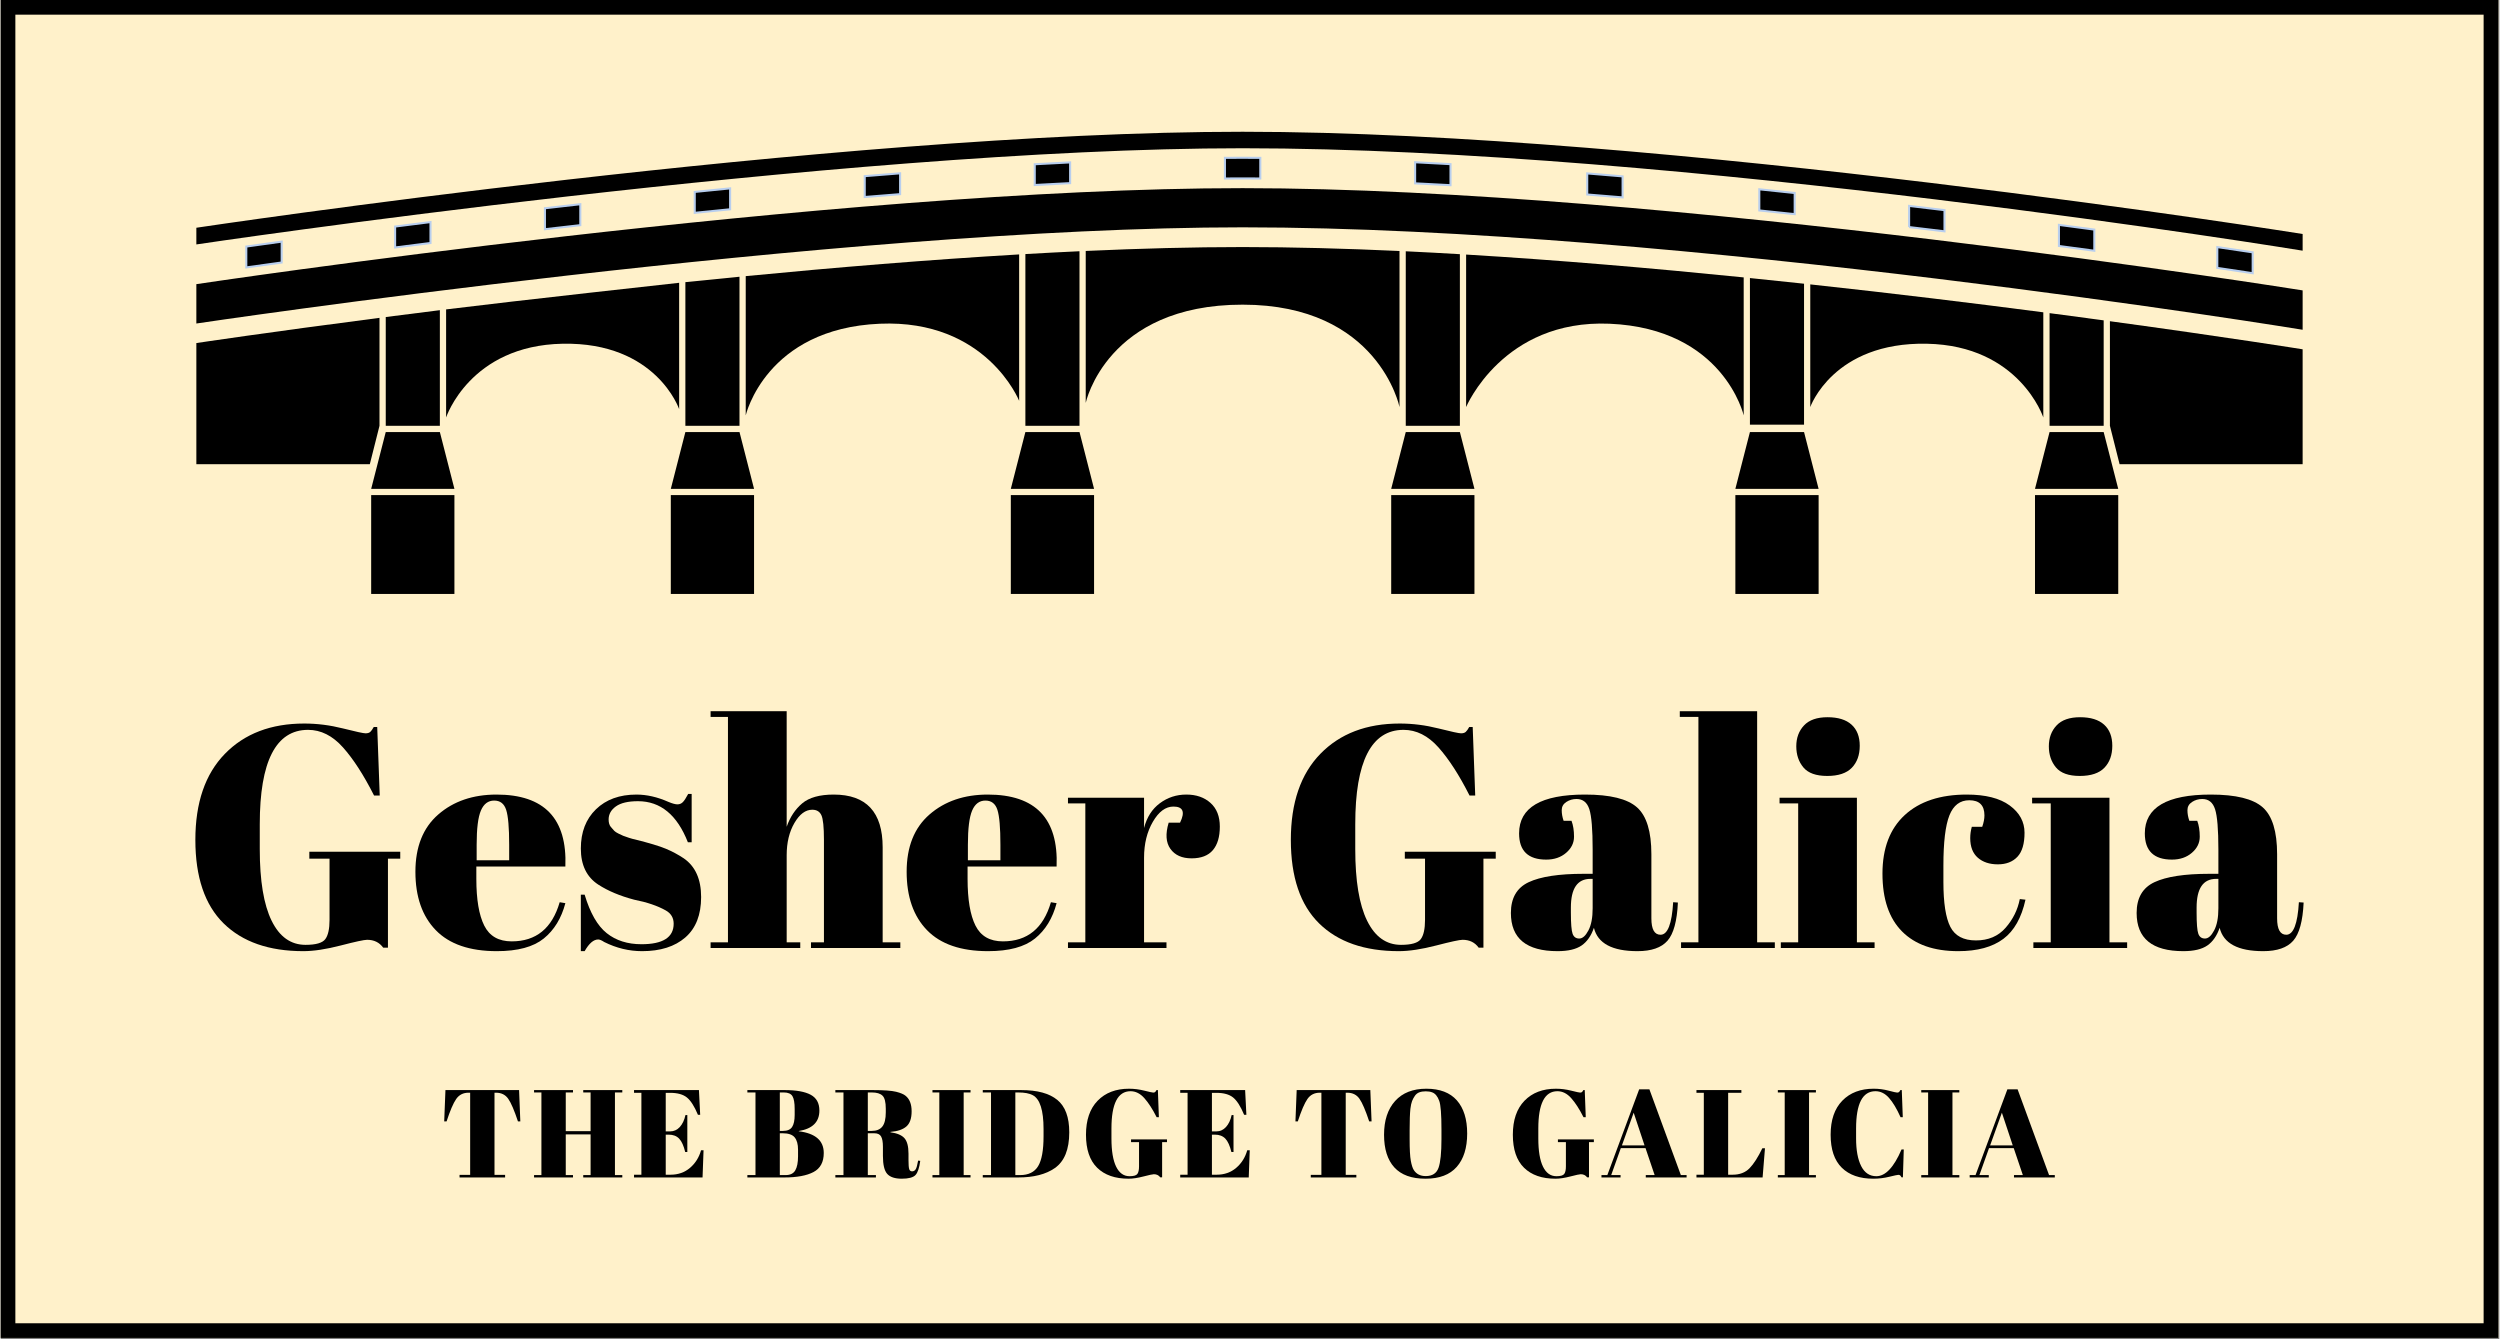 <?xml version="1.0" encoding="UTF-8" standalone="no"?><!DOCTYPE svg PUBLIC "-//W3C//DTD SVG 1.1//EN" "http://www.w3.org/Graphics/SVG/1.1/DTD/svg11.dtd"><svg width="1417.43" height="759.283" viewBox="0 0 1418 760" version="1.1" xmlns="http://www.w3.org/2000/svg" xmlns:xlink="http://www.w3.org/1999/xlink" xml:space="preserve" xmlns:serif="http://www.serif.com/" style="fill-rule:evenodd;clip-rule:evenodd;stroke-miterlimit:10;"><rect x="0" y="0" width="1418" height="760" fill="#808080" stroke="none"/><g id="Logo"><rect x="0" y="0.004" width="1417.43" height="759.283" style="fill:#fff1ca;"/><path d="M385.033,160.489c-0,-0 -92.875,10.208 -132.246,15.096l-0,61.329c-0,-0 13.446,-40.829 66.108,-41.846c53.179,-1.029 66.138,37.121 66.138,37.121l-0,-71.7Z" style="fill-rule:nonzero;"/><path d="M111.05,194.685l-0,68.745l98.441,0l5.492,-21.791l-0,-61.263c-63.008,8.154 -103.888,14.3 -103.933,14.309" style="fill-rule:nonzero;"/><path d="M577.983,144.384c-0,-0 0.008,-0 -0,-0c-51.146,3.004 -104.096,7.379 -155.163,12.321c-0.033,-0 0,-0 0,-0l0,79.029c0,-0 11.321,-49.263 76.125,-52.021c60.555,-2.571 79.038,43.75 79.038,43.75l-0,-83.079Z" style="fill-rule:nonzero;"/><path d="M1197.01,182.287c-0.892,-0.121 -0,-0 -0,-0" style="fill-rule:nonzero;"/><path d="M1197.01,182.287l-0,59.35l5.491,21.795l103.875,0l0,-65.208c0,0 -43.091,-6.896 -109.366,-15.937" style="fill-rule:nonzero;"/><path d="M1026.96,161.39l-0,69.617c-0,-0 12.958,-36.971 66.137,-35.938c52.663,1.017 66.113,41.842 66.113,41.842l-0,-59.671c-39.496,-5.158 -84.592,-10.683 -132.25,-15.85" style="fill-rule:nonzero;"/><path d="M831.649,144.461l0,86.546c0,-0 20.846,-49.863 81.4,-47.292c64.809,2.754 76.125,52.017 76.125,52.017l0,-78.305c-51.729,-5.225 -105.437,-9.833 -157.525,-12.966" style="fill-rule:nonzero;"/><path d="M704.81,140.205c-28.046,0 -58.025,0.804 -89.038,2.213l0,86.229c0,-0 11.813,-55.754 89.034,-55.75c77.229,0.008 89.042,58.108 89.042,58.108l-0,-88.558c-30.859,-1.425 -60.813,-2.242 -89.038,-2.242" style="fill-rule:nonzero;"/><path d="M218.531,179.916l-0,61.721l30.708,0l0,-65.612c-10.7,1.333 -20.962,2.633 -30.708,3.891" style="fill-rule:nonzero;"/><path d="M388.573,160.125l-0,81.512l30.708,0l-0,-84.587c-10.325,1.004 -20.571,2.033 -30.709,3.075" style="fill-rule:nonzero;"/><path d="M581.527,144.184l0,97.454l30.708,0l0,-99.062c-10.137,0.471 -20.387,1.012 -30.708,1.608" style="fill-rule:nonzero;"/><path d="M797.396,142.607l0,99.03l30.709,-0l-0,-97.388c-10.313,-0.608 -20.559,-1.158 -30.709,-1.642" style="fill-rule:nonzero;"/><path d="M992.713,157.791l-0,83.192l30.708,-0l0,-79.975c-10.133,-1.092 -20.379,-2.167 -30.708,-3.217" style="fill-rule:nonzero;"/><path d="M1162.76,177.705l-0,63.933l30.708,0l-0,-59.833c-9.775,-1.329 -20.025,-2.7 -30.708,-4.1" style="fill-rule:nonzero;"/><rect x="573.263" y="280.967" width="47.242" height="56.1"/><path d="M620.504,277.424l-47.246,0l8.271,-32.242l30.709,0l8.266,32.242Z" style="fill-rule:nonzero;"/><rect x="789.133" y="280.967" width="47.242" height="56.1"/><path d="M836.373,277.424l-47.246,0l8.271,-32.242l30.709,0l8.266,32.242Z" style="fill-rule:nonzero;"/><rect x="380.304" y="280.967" width="47.242" height="56.104"/><path d="M380.306,277.424l47.242,0l-8.267,-32.242l-30.708,0l-8.267,32.242Z" style="fill-rule:nonzero;"/><rect x="210.258" y="280.967" width="47.242" height="56.104"/><path d="M210.263,277.424l47.241,0l-8.267,-32.242l-30.708,0l-8.267,32.242Z" style="fill-rule:nonzero;"/><rect x="984.45" y="280.967" width="47.246" height="56.104"/><path d="M1031.69,277.424l-47.242,0l8.267,-32.242l30.708,0l8.267,32.242Z" style="fill-rule:nonzero;"/><rect x="1154.49" y="280.967" width="47.246" height="56.104"/><path d="M1201.73,277.424l-47.242,0l8.267,-32.242l30.708,0l8.267,32.242Z" style="fill-rule:nonzero;"/><path d="M694.772,101.295c3.37,-0.021 6.72,-0.038 10.037,-0.038c3.325,0 6.679,0.017 10.038,0.038l-0,-11.721c-3.363,-0.025 -6.717,-0.037 -10.038,-0.037c-3.317,-0 -6.667,0.012 -10.037,0.033l-0,11.725Z" style="fill-rule:nonzero;stroke:#b8ceee;stroke-width:1.18px;"/><path d="M802.71,104.052c6.667,0.32 13.363,0.67 20.08,1.045l-0,-11.945c-6.73,-0.384 -13.417,-0.738 -20.08,-1.071l0,11.971Z" style="fill-rule:nonzero;stroke:#b8ceee;stroke-width:1.18px;"/><path d="M586.841,104.992c6.738,-0.38 13.429,-0.734 20.079,-1.059l0,-11.771c-6.654,0.325 -13.345,0.675 -20.079,1.05l0,11.78Z" style="fill-rule:nonzero;stroke:#b8ceee;stroke-width:1.18px;"/><path d="M490.357,111.803c6.691,-0.554 13.387,-1.092 20.079,-1.617l-0,-11.829c-6.692,0.521 -13.388,1.054 -20.079,1.608l-0,11.838Z" style="fill-rule:nonzero;stroke:#b8ceee;stroke-width:1.18px;"/><path d="M393.885,120.788c6.654,-0.68 13.35,-1.355 20.079,-2.017l-0,-11.871c-6.734,0.663 -13.425,1.333 -20.079,2.013l-0,11.875Z" style="fill-rule:nonzero;stroke:#b8ceee;stroke-width:1.18px;"/><path d="M308.869,130.077c6.596,-0.767 13.296,-1.533 20.079,-2.296l-0,-11.891c-6.779,0.766 -13.483,1.529 -20.079,2.295l-0,11.892Z" style="fill-rule:nonzero;stroke:#b8ceee;stroke-width:1.18px;"/><path d="M223.843,140.447c6.487,-0.829 13.187,-1.679 20.079,-2.542l0,-11.883c-6.896,0.863 -13.592,1.713 -20.079,2.542l-0,11.883Z" style="fill-rule:nonzero;stroke:#b8ceee;stroke-width:1.18px;"/><path d="M139.392,151.767c5.892,-0.829 12.6,-1.762 20.08,-2.792l-0,-11.858c-7.475,1.029 -14.192,1.971 -20.08,2.8l0,11.85Z" style="fill-rule:nonzero;stroke:#b8ceee;stroke-width:1.18px;"/><path d="M900.379,110.375c6.696,0.533 13.391,1.083 20.075,1.65l-0,-11.933c-6.688,-0.571 -13.384,-1.134 -20.075,-1.675l-0,11.958Z" style="fill-rule:nonzero;stroke:#b8ceee;stroke-width:1.18px;"/><path d="M998.031,119.43c6.733,0.692 13.433,1.392 20.079,2.1l0,-11.995c-6.65,-0.709 -13.346,-1.413 -20.079,-2.105l-0,12Z" style="fill-rule:nonzero;stroke:#b8ceee;stroke-width:1.18px;"/><path d="M1083.05,128.862c6.787,0.805 13.479,1.617 20.079,2.425l0,-12.029c-6.604,-0.804 -13.292,-1.608 -20.079,-2.408l-0,12.012Z" style="fill-rule:nonzero;stroke:#b8ceee;stroke-width:1.18px;"/><path d="M1168.08,139.597c6.883,0.916 13.583,1.82 20.075,2.708l-0,-12.008c-6.488,-0.88 -13.196,-1.775 -20.075,-2.68l-0,11.98Z" style="fill-rule:nonzero;stroke:#b8ceee;stroke-width:1.18px;"/><path d="M1257.95,152.029c7.471,1.113 14.2,2.129 20.08,3.029l-0,-11.858c-5.888,-0.883 -12.6,-1.879 -20.08,-2.975l0,11.804Z" style="fill-rule:nonzero;stroke:#b8ceee;stroke-width:1.18px;"/><path d="M1306.38,142.262c0,-0 -354.72,-58.13 -601.57,-58.13c-228.788,0 -593.763,54.588 -593.763,54.588l0,-9.471c0,0 362.325,-54.479 593.763,-54.479c239.212,-0 601.57,58.025 601.57,58.025l0,9.467Z" style="fill-rule:nonzero;"/><path d="M1306.38,187.145c0,-0 -354.72,-58.133 -601.57,-58.133c-228.788,-0 -593.763,54.587 -593.763,54.587l0,-22.342c0,0 362.325,-54.479 593.763,-54.479c239.212,0 601.57,58.025 601.57,58.025l0,22.342Z" style="fill-rule:nonzero;"/><path d="M0,0l1417.43,0l0,759.288l-1417.43,-0l0,-759.288Zm8.333,8.333l1400.76,0c-0,0 -0,742.621 -0,742.621c-0,0 -1400.76,0 -1400.76,0c0,0 0,-742.621 0,-742.621l0,0Z"/><path d="M173.015,536.209c5.85,0 9.583,-1.079 11.2,-3.225c1.608,-2.15 2.416,-5.792 2.416,-10.929l0,-34.758l-11.466,-0l-0,-3.946l51.595,-0l0,3.946l-6.983,-0l0,50.525l-2.687,-0c-2.15,-2.984 -5.196,-4.48 -9.138,-4.48c-1.675,0 -6.662,1.071 -14.962,3.225c-8.3,2.15 -15.38,3.221 -21.23,3.221c-19.475,0 -34.554,-5.25 -45.241,-15.762c-10.692,-10.509 -16.034,-26.309 -16.034,-47.392c0,-21.079 5.58,-37.358 16.755,-48.825c11.162,-11.467 26.183,-17.2 45.058,-17.2c7.283,0 14.6,0.929 21.95,2.779c7.342,1.854 11.612,2.775 12.808,2.775c1.192,0 2.088,-0.266 2.684,-0.804c0.6,-0.537 1.258,-1.458 1.975,-2.775l1.97,0l1.43,38.879l-3.221,0c-5.854,-11.583 -11.734,-20.696 -17.646,-27.321c-5.917,-6.633 -12.517,-9.945 -19.8,-9.945c-18.275,-0 -27.413,17.858 -27.413,53.566l0,14.159c0,17.916 2.238,31.445 6.717,40.579c4.479,9.137 10.9,13.708 19.263,13.708" style="fill-rule:nonzero;"/><path d="M270.122,488.191l18.454,-0l-0,-8.775c-0,-9.679 -0.567,-16.279 -1.7,-19.8c-1.138,-3.525 -3.409,-5.288 -6.809,-5.288c-3.408,0 -5.912,1.879 -7.529,5.646c-1.612,3.763 -2.416,10.242 -2.416,19.442l-0,8.775Zm-23.2,39.683c-7.709,-7.942 -11.559,-18.987 -11.559,-33.146c0,-14.15 4.325,-24.991 12.988,-32.516c8.662,-7.525 19.679,-11.288 33.058,-11.288c27.113,0 40.133,13.617 39.058,40.85l-50.525,0l0,6.988c0,11.708 1.492,20.545 4.48,26.516c2.983,5.975 8.179,8.959 15.583,8.959c13.858,-0 22.937,-7.405 27.237,-22.217l3.225,0.537c-2.27,8.6 -6.358,15.292 -12.27,20.067c-5.913,4.779 -14.784,7.167 -26.609,7.167c-15.408,-0 -26.966,-3.967 -34.666,-11.917" style="fill-rule:nonzero;"/><path d="M329.244,539.79l0,-32.067l2.154,-0c3.105,10.387 7.284,17.675 12.538,21.854c5.254,4.183 11.825,6.275 19.708,6.275c12.188,0 18.279,-3.883 18.279,-11.646c0,-3.346 -1.5,-5.854 -4.483,-7.529c-4.658,-2.625 -10.629,-4.658 -17.912,-6.092c-8.13,-2.145 -14.934,-5.016 -20.43,-8.595c-6.57,-4.3 -9.854,-11.109 -9.854,-20.43c0,-9.316 2.867,-16.75 8.6,-22.304c5.733,-5.554 13.375,-8.333 22.933,-8.333c5.855,-0 11.884,1.375 18.096,4.121c2.267,0.958 4,1.433 5.196,1.433c1.192,0 2.208,-0.417 3.05,-1.254c0.833,-0.833 1.846,-2.388 3.042,-4.658l1.975,-0l-0,27.412l-2.154,0c-6.092,-15.525 -15.525,-23.292 -28.309,-23.292c-5.612,0 -9.791,0.988 -12.541,2.959c-2.75,1.971 -4.121,4.454 -4.121,7.433c-0,1.792 0.421,3.2 1.254,4.213c0.833,1.012 1.492,1.762 1.975,2.237c0.475,0.479 1.25,0.988 2.325,1.521c1.075,0.537 1.971,0.962 2.692,1.258c0.716,0.296 1.816,0.688 3.312,1.163c1.492,0.479 2.6,0.779 3.317,0.896c8.121,2.033 13.971,3.791 17.554,5.287c3.587,1.492 6.987,3.317 10.217,5.463c6.566,4.541 9.85,11.858 9.85,21.95c-0,10.095 -2.988,17.737 -8.959,22.933c-5.971,5.196 -14.154,7.792 -24.541,7.792c-7.413,-0 -14.575,-1.734 -21.5,-5.196c-1.438,-0.954 -2.575,-1.434 -3.409,-1.434c-2.629,0 -5.196,2.213 -7.7,6.63l-2.154,-0Z" style="fill-rule:nonzero;"/><path d="M402.881,403.625l43.179,-0l0,65.575c1.909,-5.492 4.838,-9.913 8.78,-13.259c3.941,-3.341 9.916,-5.016 17.92,-5.016c18.509,-0 27.771,9.975 27.771,29.92l0,53.93l10.029,-0l0,3.225l-50.704,-0l0,-3.225l7.35,-0l0,-58.23c0,-7.166 -0.483,-11.795 -1.437,-13.883c-0.959,-2.092 -2.688,-3.137 -5.196,-3.137c-3.821,-0 -7.196,2.508 -10.121,7.525c-2.929,5.016 -4.392,11.108 -4.392,18.275l0,49.45l7.705,-0l-0,3.225l-50.884,-0l0,-3.225l9.854,-0l0,-127.925l-9.854,-0l0,-3.225Z" style="fill-rule:nonzero;"/><path d="M548.902,488.191l18.454,-0l-0,-8.775c-0,-9.679 -0.567,-16.279 -1.7,-19.8c-1.138,-3.525 -3.408,-5.288 -6.808,-5.288c-3.409,0 -5.913,1.879 -7.53,5.646c-1.612,3.763 -2.416,10.242 -2.416,19.442l-0,8.775Zm-23.2,39.683c-7.709,-7.942 -11.559,-18.987 -11.559,-33.146c0,-14.15 4.325,-24.991 12.988,-32.516c8.662,-7.525 19.679,-11.288 33.058,-11.288c27.113,0 40.134,13.617 39.059,40.85l-50.525,0l-0,6.988c-0,11.708 1.491,20.545 4.479,26.516c2.983,5.975 8.179,8.959 15.583,8.959c13.858,-0 22.938,-7.405 27.238,-22.217l3.225,0.537c-2.271,8.6 -6.359,15.292 -12.271,20.067c-5.913,4.779 -14.784,7.167 -26.609,7.167c-15.408,-0 -26.966,-3.967 -34.666,-11.917" style="fill-rule:nonzero;"/><path d="M665.536,457.734c-4.421,0 -8.3,2.863 -11.646,8.596c-3.346,5.733 -5.017,12.542 -5.017,20.429l0,48.013l12.725,-0l0,3.229l-55.9,-0l0,-3.229l9.85,-0l0,-78.834l-9.85,0l0,-3.22l43.175,-0l0,17.2c1.55,-6.092 4.542,-10.78 8.959,-14.067c4.421,-3.283 9.433,-4.929 15.054,-4.929c5.608,-0 10.179,1.587 13.704,4.75c3.521,3.166 5.283,7.646 5.283,13.437c0,5.796 -1.312,10.242 -3.941,13.35c-2.629,3.108 -6.659,4.659 -12.092,4.659c-5.437,-0 -9.437,-1.792 -12.004,-5.375c-2.571,-3.588 -2.9,-8.538 -0.988,-14.875l6.45,-0c2.984,-6.092 1.73,-9.134 -3.762,-9.134" style="fill-rule:nonzero;"/><path d="M794.707,536.209c5.85,0 9.587,-1.079 11.2,-3.225c1.612,-2.15 2.42,-5.792 2.42,-10.929l0,-34.758l-11.466,-0l-0,-3.946l51.596,-0l-0,3.946l-6.984,-0l0,50.525l-2.691,-0c-2.146,-2.984 -5.196,-4.48 -9.134,-4.48c-1.679,0 -6.662,1.071 -14.962,3.225c-8.304,2.15 -15.379,3.221 -21.234,3.221c-19.47,0 -34.549,-5.25 -45.237,-15.762c-10.692,-10.509 -16.038,-26.309 -16.038,-47.392c0,-21.079 5.584,-37.358 16.755,-48.825c11.166,-11.467 26.187,-17.2 45.058,-17.2c7.288,0 14.604,0.929 21.95,2.779c7.346,1.854 11.617,2.775 12.813,2.775c1.191,0 2.087,-0.266 2.683,-0.804c0.6,-0.537 1.254,-1.458 1.971,-2.775l1.975,0l1.429,38.879l-3.225,0c-5.85,-11.583 -11.733,-20.696 -17.646,-27.321c-5.913,-6.633 -12.513,-9.945 -19.796,-9.945c-18.279,-0 -27.412,17.858 -27.412,53.566l-0,14.159c-0,17.916 2.237,31.445 6.716,40.579c4.48,9.137 10.896,13.708 19.259,13.708" style="fill-rule:nonzero;"/><path d="M892.086,529.939c0.654,1.791 1.909,2.687 3.763,2.687c1.85,0 3.583,-1.525 5.191,-4.571c1.617,-3.045 2.421,-7.254 2.421,-12.629l0,-16.662l-1.25,-0c-7.412,-0 -11.108,5.433 -11.108,16.304l-0,2.862c-0,6.213 0.325,10.213 0.983,12.009m6.179,-34.046l5.196,-0l0,-13.792c0,-11.346 -0.625,-18.962 -1.879,-22.846c-1.254,-3.883 -3.675,-5.82 -7.258,-5.82c-2.15,-0 -4.092,0.566 -5.821,1.7c-1.733,1.137 -2.596,2.687 -2.596,4.658c0,1.971 0.358,3.971 1.071,6l4.483,-0c0.95,2.512 1.429,5.529 1.429,9.05c0,3.525 -1.491,6.571 -4.479,9.137c-2.987,2.571 -6.75,3.855 -11.287,3.855c-10.275,-0 -15.409,-4.959 -15.409,-14.875c0,-14.688 12.484,-22.038 37.446,-22.038c14.213,0 24.038,2.421 29.471,7.258c5.438,4.838 8.158,13.705 8.158,26.605l0,36.375c0,6.212 1.73,9.316 5.196,9.316c4.054,0 6.446,-6.154 7.163,-18.458l2.691,0.179c-0.479,10.517 -2.45,17.742 -5.912,21.679c-3.467,3.946 -9.138,5.913 -17.025,5.913c-14.333,-0 -22.575,-4.413 -24.725,-13.254c-1.554,4.537 -3.879,7.879 -6.983,10.033c-3.113,2.146 -7.646,3.221 -13.621,3.221c-17.675,-0 -26.513,-7.221 -26.513,-21.679c0,-8.48 3.371,-14.3 10.117,-17.467c6.754,-3.163 17.117,-4.75 31.087,-4.75" style="fill-rule:nonzero;"/><path d="M952.91,403.625l43.895,-0l0,131.15l10.034,-0l-0,3.225l-53.213,-0l0,-3.225l9.854,-0l0,-127.925l-10.57,-0l-0,-3.225Z" style="fill-rule:nonzero;"/><path d="M1036.58,440.355c-6.333,0 -10.842,-1.616 -13.525,-4.837c-2.692,-3.229 -4.034,-7.229 -4.034,-12.004c0,-4.775 1.463,-8.721 4.392,-11.829c2.925,-3.105 7.371,-4.655 13.346,-4.655c5.975,0 10.508,1.405 13.617,4.209c3.104,2.808 4.658,6.808 4.658,12.008c0,5.192 -1.496,9.346 -4.479,12.45c-2.988,3.104 -7.642,4.658 -13.975,4.658m-27.054,12.363l43.895,-0l0,82.054l10.034,0l-0,3.229l-53.213,0l0,-3.229l9.854,0l0,-78.833l-10.57,-0l-0,-3.221Z" style="fill-rule:nonzero;"/><path d="M1117.2,454.149c-5.258,0 -9.016,2.867 -11.287,8.6c-2.271,5.733 -3.4,15.229 -3.4,28.488l-0,9.316c-0,11.825 1.308,20.309 3.937,25.442c2.629,5.137 7.467,7.704 14.513,7.704c7.05,0 12.658,-2.387 16.841,-7.167c4.18,-4.775 6.871,-10.212 8.063,-16.304l3.225,0.359c-2.271,10.275 -6.45,17.679 -12.538,22.216c-6.216,4.659 -14.754,6.988 -25.625,6.988c-13.854,-0 -24.487,-3.734 -31.891,-11.2c-7.409,-7.463 -11.109,-18.392 -11.109,-32.788c0,-14.391 4.213,-25.466 12.634,-33.233c8.421,-7.762 20.154,-11.646 35.204,-11.646c10.629,0 18.75,2.063 24.367,6.183c5.616,4.117 8.42,9.284 8.42,15.496c0,6.213 -1.341,10.75 -4.029,13.617c-2.687,2.867 -6.396,4.3 -11.108,4.3c-4.721,0 -8.508,-1.254 -11.379,-3.762c-2.863,-2.509 -4.3,-6.209 -4.3,-11.109c-0,-2.15 0.296,-4.3 0.9,-6.45l5.912,0c0.834,-2.387 1.25,-4.542 1.25,-6.45c0,-5.733 -2.866,-8.6 -8.6,-8.6" style="fill-rule:nonzero;"/><path d="M1179.91,440.355c-6.334,0 -10.842,-1.616 -13.525,-4.837c-2.692,-3.229 -4.034,-7.229 -4.034,-12.004c0,-4.775 1.463,-8.721 4.392,-11.829c2.925,-3.105 7.371,-4.655 13.346,-4.655c5.975,0 10.508,1.405 13.617,4.209c3.104,2.808 4.658,6.808 4.658,12.008c-0,5.192 -1.496,9.346 -4.479,12.45c-2.988,3.104 -7.642,4.658 -13.975,4.658m-27.054,12.363l43.895,-0l0,82.054l10.034,0l-0,3.229l-53.213,0l0,-3.229l9.854,0l0,-78.833l-10.57,-0l-0,-3.221Z" style="fill-rule:nonzero;"/><path d="M1247.19,529.939c0.654,1.791 1.908,2.687 3.762,2.687c1.85,0 3.584,-1.525 5.192,-4.571c1.617,-3.045 2.421,-7.254 2.421,-12.629l-0,-16.662l-1.25,-0c-7.413,-0 -11.109,5.433 -11.109,16.304l0,2.862c0,6.213 0.325,10.213 0.984,12.009m6.179,-34.046l5.196,-0l-0,-13.792c-0,-11.346 -0.625,-18.962 -1.879,-22.846c-1.255,-3.883 -3.675,-5.82 -7.259,-5.82c-2.15,-0 -4.091,0.566 -5.821,1.7c-1.733,1.137 -2.595,2.687 -2.595,4.658c-0,1.971 0.358,3.971 1.07,6l4.484,-0c0.95,2.512 1.429,5.529 1.429,9.05c-0,3.525 -1.492,6.571 -4.479,9.137c-2.988,2.571 -6.75,3.855 -11.288,3.855c-10.275,-0 -15.408,-4.959 -15.408,-14.875c-0,-14.688 12.483,-22.038 37.446,-22.038c14.212,0 24.037,2.421 29.471,7.258c5.437,4.838 8.158,13.705 8.158,26.605l-0,36.375c-0,6.212 1.729,9.316 5.196,9.316c4.054,0 6.446,-6.154 7.162,-18.458l2.692,0.179c-0.479,10.517 -2.45,17.742 -5.913,21.679c-3.466,3.946 -9.137,5.913 -17.025,5.913c-14.333,-0 -22.575,-4.413 -24.725,-13.254c-1.554,4.537 -3.879,7.879 -6.983,10.033c-3.112,2.146 -7.646,3.221 -13.621,3.221c-17.675,-0 -26.512,-7.221 -26.512,-21.679c-0,-8.48 3.371,-14.3 10.116,-17.467c6.755,-3.163 17.117,-4.75 31.088,-4.75" style="fill-rule:nonzero;"/><path d="M294.198,618.631l0.708,17.783l-1.346,0c-2.079,-6.283 -3.92,-10.571 -5.525,-12.858c-1.604,-2.292 -3.92,-3.438 -6.941,-3.438l-0.85,0l-0,46.609l6.021,-0l-0,1.487l-25.855,0l0,-1.487l6.021,-0l0,-46.609l-0.921,0c-3.02,0 -5.358,1.196 -7.012,3.579c-1.654,2.384 -3.471,6.625 -5.454,12.717l-1.346,0l0.708,-17.783l41.792,-0Z" style="fill-rule:nonzero;"/><path d="M302.696,618.631l22.1,-0l0,1.346l-4.108,-0l-0,21.962l14.096,0l-0,-21.962l-4.179,-0l-0,-1.346l22.17,-0l0,1.346l-4.179,-0l0,46.891l4.179,0l0,1.346l-22.17,0l-0,-1.346l4.179,0l-0,-23.091l-14.096,-0l-0,23.091l4.108,0l0,1.346l-22.1,0l0,-1.346l4.179,0l0,-46.891l-4.179,-0l0,-1.346Z" style="fill-rule:nonzero;"/><path d="M359.435,618.631l36.833,-0l0.708,14.025l-1.275,-0c-1.983,-4.767 -4.062,-8.038 -6.233,-9.808c-2.171,-1.771 -5.358,-2.659 -9.563,-2.659l-2.479,0l0,21.888l2.409,-0c2.22,-0 4.083,-0.834 5.595,-2.517c1.513,-1.671 2.571,-3.929 3.188,-6.762l1.062,-0l0,20.97l-1.204,0c-0.85,-3.546 -1.996,-6.066 -3.433,-7.583c-1.442,-1.508 -3.413,-2.267 -5.917,-2.267l-1.7,0l0,22.738l2.692,-0c4.346,-0 8.042,-1.296 11.087,-3.892c3.042,-2.6 5.134,-5.929 6.267,-9.991l1.417,-0l-0.567,15.441l-38.887,0l-0,-1.558l4.179,-0l-0,-46.467l-4.179,0l-0,-1.558Z" style="fill-rule:nonzero;"/><path d="M442.168,643.142l-0,23.725l3.329,0c2.596,0 4.416,-0.895 5.454,-2.687c1.037,-1.796 1.558,-4.442 1.558,-7.933l0,-3.759c0,-3.116 -0.637,-5.45 -1.912,-7.008c-1.275,-1.558 -3.542,-2.338 -6.8,-2.338l-1.63,0Zm0,-23.166l0,21.821l1.842,-0c2.454,-0 4.167,-0.746 5.138,-2.234c0.966,-1.487 1.45,-3.766 1.45,-6.833l-0,-3.333c-0,-3.492 -0.425,-5.938 -1.275,-7.33c-0.85,-1.391 -2.479,-2.091 -4.888,-2.091l-2.267,-0Zm-18.416,-1.346l21.179,-0c6.562,-0 11.487,0.887 14.771,2.658c3.279,1.771 4.921,4.759 4.921,8.959c-0,6.471 -3.896,10.346 -11.688,11.616l0,0.146c9.446,1.179 14.167,5.288 14.167,12.325c-0,5.146 -1.934,8.746 -5.809,10.8c-3.87,2.054 -9.445,3.084 -16.716,3.084l-20.825,-0l-0,-1.35l4.604,-0l0,-46.892l-4.604,-0l-0,-1.346Z" style="fill-rule:nonzero;"/><path d="M492.105,619.978l-0,21.817l2.266,-0c2.692,-0 4.688,-0.825 5.984,-2.475c1.3,-1.659 1.95,-4.346 1.95,-8.08l-0,-2.054c-0,-3.729 -0.625,-6.196 -1.875,-7.4c-1.255,-1.204 -3.25,-1.808 -5.988,-1.808l-2.337,-0Zm3.754,23.167l-3.754,-0l-0,23.725l4.604,-0l-0,1.345l-23.021,0l-0,-1.345l4.604,-0l0,-46.892l-4.604,-0l-0,-1.346l21.392,0c6.141,0 10.495,0.321 13.07,0.954c2.571,0.642 4.38,1.409 5.417,2.304c2.267,1.842 3.4,4.771 3.4,8.784c0,4.012 -0.992,6.883 -2.975,8.608c-1.983,1.725 -5.004,2.75 -9.067,3.079l0,0.213c3.825,0.521 6.492,1.654 8.005,3.4c1.512,1.746 2.266,4.675 2.266,8.783l0,3.754c0,2.459 0.129,4.109 0.392,4.959c0.258,0.854 0.812,1.275 1.662,1.275c0.85,-0 1.525,-0.392 2.021,-1.167c0.496,-0.783 0.954,-2.421 1.379,-4.925l1.205,0.142c-0.521,4.012 -1.43,6.708 -2.725,8.075c-1.3,1.37 -3.888,2.054 -7.759,2.054c-3.871,-0 -6.621,-0.909 -8.25,-2.725c-1.629,-1.821 -2.446,-5.229 -2.446,-10.238l0,-5.166c0,-2.646 -0.341,-4.584 -1.025,-5.813c-0.687,-1.225 -1.95,-1.837 -3.791,-1.837" style="fill-rule:nonzero;"/><path d="M528.797,618.631l21.604,-0l-0,1.346l-3.896,-0l0,46.891l3.896,0l-0,1.346l-21.604,0l-0,-1.346l3.896,0l-0,-46.891l-3.896,-0l-0,-1.346Z" style="fill-rule:nonzero;"/><path d="M575.83,666.869l2.692,0c4.771,0 8.179,-1.687 10.238,-5.062c2.054,-3.375 3.079,-9.034 3.079,-16.967l-0,-4.104c-0,-10.629 -2.034,-17.025 -6.092,-19.2c-1.937,-1.038 -4.675,-1.558 -8.217,-1.558l-1.7,-0l0,46.891Zm30.6,-24.296c0,9.73 -2.737,16.505 -8.216,20.33c-5.054,3.541 -11.996,5.312 -20.825,5.312l-20.046,0l-0,-1.346l4.675,0l-0,-46.891l-4.675,-0l-0,-1.346l21.887,-0c9.067,-0 15.867,1.854 20.4,5.562c4.534,3.704 6.8,9.834 6.8,18.379" style="fill-rule:nonzero;"/><path d="M640.642,667.508c2.312,-0 3.791,-0.429 4.425,-1.275c0.641,-0.85 0.958,-2.288 0.958,-4.321l0,-13.742l-4.533,0l-0,-1.558l20.4,0l-0,1.558l-2.763,0l0,19.975l-1.062,0c-0.85,-1.179 -2.054,-1.77 -3.613,-1.77c-0.662,-0 -2.633,0.425 -5.912,1.275c-3.284,0.85 -6.084,1.275 -8.396,1.275c-7.696,-0 -13.658,-2.075 -17.888,-6.234c-4.225,-4.154 -6.337,-10.4 -6.337,-18.733c-0,-8.333 2.208,-14.771 6.625,-19.304c4.412,-4.534 10.35,-6.8 17.812,-6.8c2.88,-0 5.771,0.366 8.68,1.1c2.9,0.729 4.591,1.096 5.062,1.096c0.471,-0 0.825,-0.109 1.063,-0.321c0.237,-0.213 0.495,-0.575 0.779,-1.096l0.779,-0l0.567,15.371l-1.275,-0c-2.313,-4.584 -4.638,-8.184 -6.975,-10.804c-2.338,-2.621 -4.95,-3.93 -7.83,-3.93c-7.225,0 -10.837,7.059 -10.837,21.18l-0,5.595c-0,7.084 0.887,12.43 2.658,16.042c1.771,3.613 4.309,5.421 7.613,5.421" style="fill-rule:nonzero;"/><path d="M669.401,618.631l36.834,-0l0.712,14.025l-1.279,-0c-1.979,-4.767 -4.063,-8.038 -6.233,-9.808c-2.171,-1.771 -5.359,-2.659 -9.563,-2.659l-2.479,0l-0,21.888l2.408,-0c2.221,-0 4.084,-0.834 5.596,-2.517c1.513,-1.671 2.571,-3.929 3.188,-6.762l1.062,-0l0,20.97l-1.204,0c-0.85,-3.546 -1.996,-6.066 -3.433,-7.583c-1.442,-1.508 -3.413,-2.267 -5.917,-2.267l-1.7,0l-0,22.738l2.692,-0c4.345,-0 8.041,-1.296 11.087,-3.892c3.042,-2.6 5.133,-5.929 6.267,-9.991l1.421,-0l-0.571,15.441l-38.888,0l0,-1.558l4.179,-0l0,-46.467l-4.179,0l0,-1.558Z" style="fill-rule:nonzero;"/><path d="M777.283,618.631l0.708,17.783l-1.346,0c-2.079,-6.283 -3.92,-10.571 -5.525,-12.858c-1.604,-2.292 -3.92,-3.438 -6.945,-3.438l-0.85,0l-0,46.609l6.025,-0l-0,1.487l-25.855,0l0,-1.487l6.021,-0l0,-46.609l-0.925,0c-3.016,0 -5.358,1.196 -7.008,3.579c-1.654,2.384 -3.471,6.625 -5.454,12.717l-1.346,0l0.708,-17.783l41.792,-0Z" style="fill-rule:nonzero;"/><path d="M817.656,646.329l-0,-5.242c-0,-8.642 -0.425,-14.096 -1.275,-16.367c-0.942,-2.595 -2.288,-4.195 -4.033,-4.812c-0.996,-0.379 -2.2,-0.571 -3.617,-0.571c-1.413,0 -2.629,0.192 -3.65,0.571c-1.013,0.379 -1.85,1.037 -2.513,1.983c-0.658,0.942 -1.191,1.938 -1.591,2.975c-0.404,1.042 -0.721,2.504 -0.954,4.392c-0.288,2.742 -0.43,6.775 -0.43,12.112l0,5.1c0,5.763 0.225,9.855 0.671,12.288c0.454,2.433 1.004,4.167 1.671,5.208c1.458,2.313 3.725,3.471 6.796,3.471c3.729,0 6.15,-1.571 7.262,-4.708c1.109,-3.142 1.663,-8.609 1.663,-16.4m-9.067,22.596c-7.883,-0 -13.775,-2.138 -17.671,-6.409c-3.9,-4.279 -5.846,-10.462 -5.846,-18.558c0,-8.1 2.092,-14.475 6.271,-19.125c4.179,-4.65 10.092,-6.979 17.742,-6.979c7.65,-0 13.425,2.208 17.321,6.625c3.891,4.412 5.841,10.679 5.841,18.804c0,8.125 -1.97,14.425 -5.912,18.912c-3.942,4.488 -9.858,6.73 -17.746,6.73" style="fill-rule:nonzero;"/><path d="M882.894,667.508c2.313,-0 3.788,-0.429 4.425,-1.275c0.642,-0.85 0.959,-2.288 0.959,-4.321l-0,-13.742l-4.534,0l0,-1.558l20.4,0l0,1.558l-2.762,0l-0,19.975l-1.063,0c-0.85,-1.179 -2.058,-1.77 -3.616,-1.77c-0.659,-0 -2.63,0.425 -5.909,1.275c-3.287,0.85 -6.083,1.275 -8.396,1.275c-7.7,-0 -13.658,-2.075 -17.887,-6.234c-4.225,-4.154 -6.342,-10.4 -6.342,-18.733c0,-8.333 2.213,-14.771 6.625,-19.304c4.417,-4.534 10.354,-6.8 17.817,-6.8c2.879,-0 5.771,0.366 8.679,1.1c2.9,0.729 4.588,1.096 5.058,1.096c0.475,-0 0.83,-0.109 1.067,-0.321c0.233,-0.213 0.496,-0.575 0.779,-1.096l0.775,-0l0.571,15.371l-1.279,-0c-2.308,-4.584 -4.638,-8.184 -6.971,-10.804c-2.342,-2.621 -4.95,-3.93 -7.829,-3.93c-7.225,0 -10.838,7.059 -10.838,21.18l0,5.595c0,7.084 0.884,12.43 2.659,16.042c1.77,3.613 4.304,5.421 7.612,5.421" style="fill-rule:nonzero;"/><path d="M926.738,631.453l-6.663,18.558l12.825,-0l-6.162,-18.558Zm11.896,35.416l-5.171,-15.3l-14.021,0l-5.458,15.3l5.316,0l0,1.346l-10.841,0l-0,-1.346l3.333,0l18.063,-48.662l5.808,-0l17.85,48.662l3.258,0l0,1.346l-23.166,0l-0,-1.346l5.029,0Z" style="fill-rule:nonzero;"/><path d="M962.366,618.631l25.496,-0l0,1.558l-7.508,0l-0,46.467l2.554,-0c4.012,-0 7.212,-1.229 9.596,-3.679c2.387,-2.455 4.804,-6.238 7.262,-11.334l1.488,0l-1.346,16.571l-37.542,0l0,-1.558l4.179,-0l0,-46.467l-4.179,0l0,-1.558Z" style="fill-rule:nonzero;"/><path d="M1008.55,618.631l21.609,-0l-0,1.346l-3.9,-0l-0,46.891l3.9,0l-0,1.346l-21.609,0l0,-1.346l3.9,0l0,-46.891l-3.9,-0l0,-1.346Z" style="fill-rule:nonzero;"/><path d="M1063.94,619.27c-7.321,-0 -10.979,7.058 -10.979,21.179l-0,5.596c-0,6.704 0.971,11.962 2.908,15.762c1.929,3.8 4.788,5.7 8.567,5.7c5.196,0 9.967,-5.054 14.308,-15.158l1.275,-0l-0.496,15.796l-0.779,-0c-0.283,-0.521 -0.541,-0.884 -0.779,-1.096c-0.233,-0.213 -0.575,-0.321 -1.025,-0.321c-0.45,-0 -2.158,0.367 -5.137,1.096c-2.975,0.733 -5.996,1.1 -9.067,1.1c-7.696,-0 -13.658,-2.075 -17.883,-6.234c-4.23,-4.154 -6.342,-10.4 -6.342,-18.733c-0,-8.333 2.208,-14.771 6.621,-19.304c4.416,-4.533 10.358,-6.8 17.816,-6.8c2.88,-0 5.705,0.367 8.467,1.1c2.763,0.733 4.379,1.096 4.85,1.096c0.471,-0 0.825,-0.109 1.063,-0.321c0.237,-0.208 0.495,-0.575 0.779,-1.096l0.779,0l0.571,15.371l-1.279,-0c-2.125,-4.767 -4.309,-8.417 -6.55,-10.946c-2.242,-2.521 -4.809,-3.787 -7.688,-3.787" style="fill-rule:nonzero;"/><path d="M1089.94,618.631l21.608,-0l0,1.346l-3.9,-0l0,46.891l3.9,0l0,1.346l-21.608,0l-0,-1.346l3.9,0l-0,-46.891l-3.9,-0l-0,-1.346Z" style="fill-rule:nonzero;"/><path d="M1135.7,631.453l-6.663,18.558l12.825,-0l-6.162,-18.558Zm11.896,35.416l-5.171,-15.3l-14.021,0l-5.458,15.3l5.316,0l0,1.346l-10.841,0l-0,-1.346l3.333,0l18.063,-48.662l5.808,-0l17.85,48.662l3.258,0l0,1.346l-23.166,0l-0,-1.346l5.029,0Z" style="fill-rule:nonzero;"/></g></svg>
